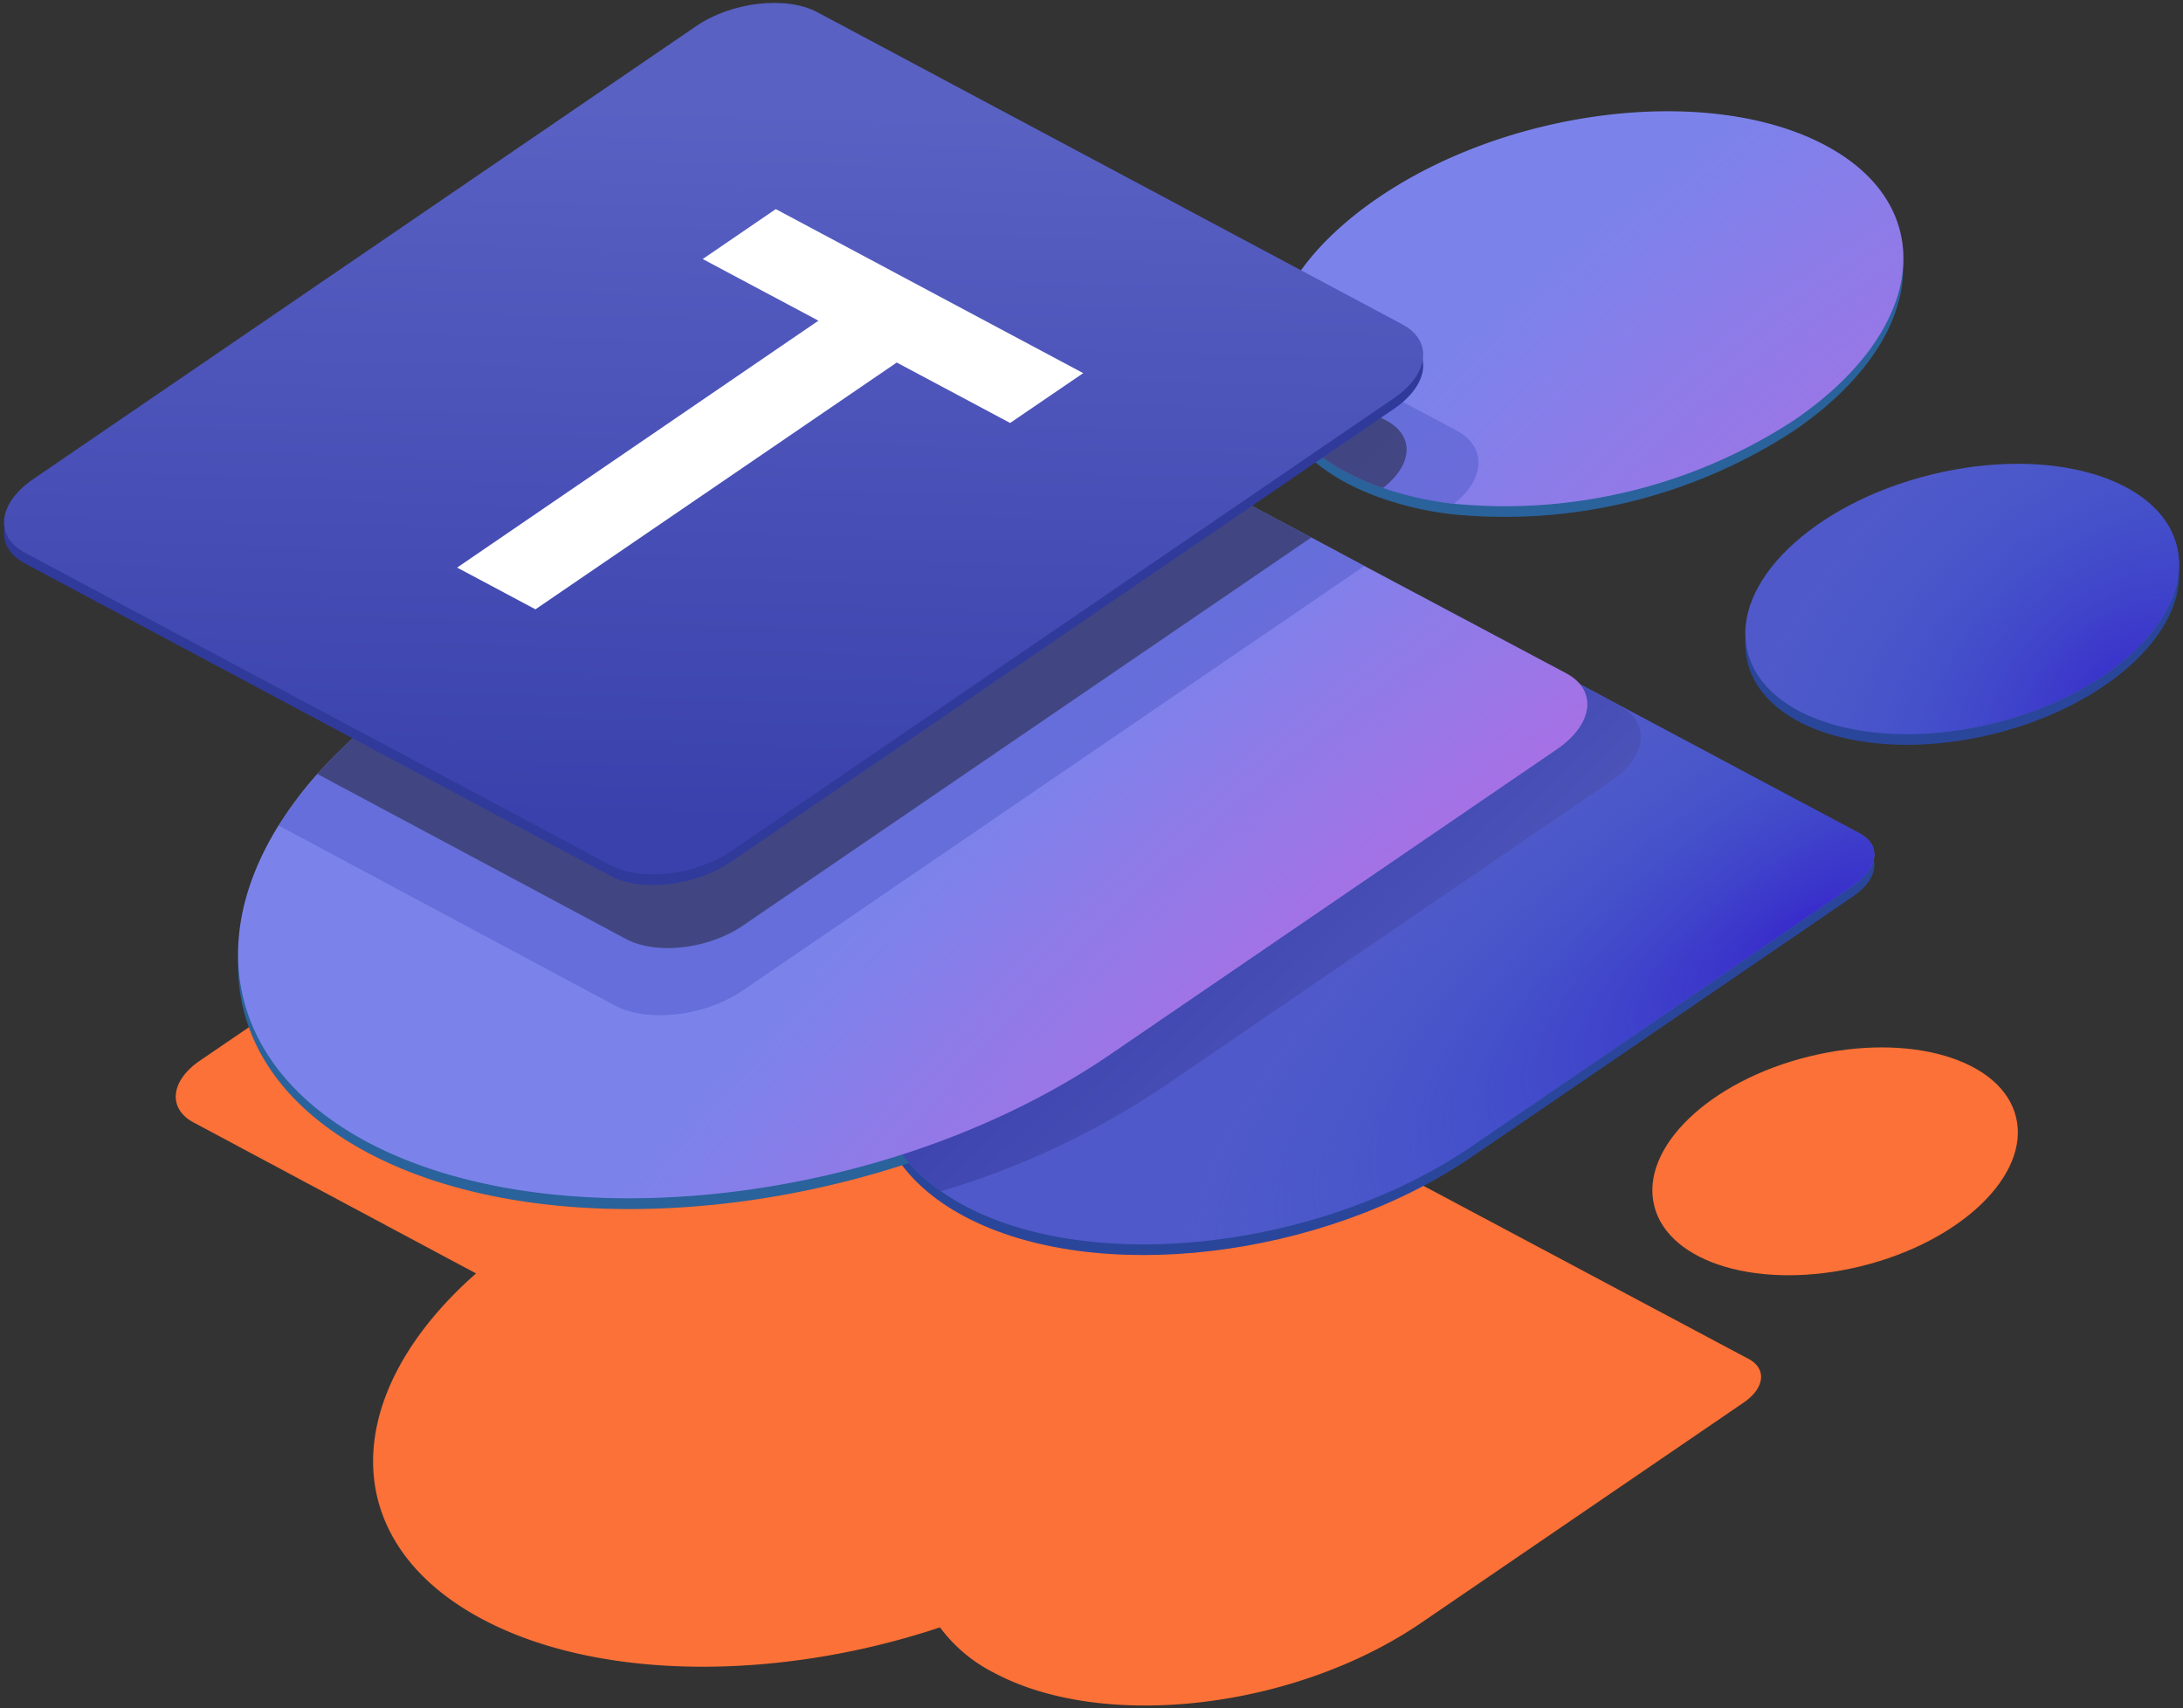 <svg id="Layer_1" data-name="Layer 1" xmlns="http://www.w3.org/2000/svg" xmlns:xlink="http://www.w3.org/1999/xlink" viewBox="0 0 216 169"><rect x="0" y="0" width="216" height="169" fill="#333333" stroke="none"/><defs><style>.cls-1{fill:#fb7137;}.cls-2{fill:#2a629b;}.cls-3{fill:#2a469b;}.cls-4{fill:#7b83eb;}.cls-5{fill:url(#radial-gradient);}.cls-6{fill:#5059c9;}.cls-7{fill:url(#radial-gradient-2);}.cls-8{fill:url(#radial-gradient-3);}.cls-9{fill:url(#linear-gradient);}.cls-10{fill:url(#radial-gradient-4);}.cls-11{opacity:0.5;}.cls-12{opacity:0.8;}.cls-13{fill:#383c6c;}.cls-14{fill:#303a9b;}.cls-15{fill:url(#linear-gradient-2);}.cls-16{fill:#fff;}</style><radialGradient id="radial-gradient" cx="204.58" cy="80.8" r="128.19" gradientTransform="translate(16.74 174.69) rotate(-39.6) scale(1 0.59)" gradientUnits="userSpaceOnUse"><stop offset="0.01" stop-color="#c962df"/><stop offset="1" stop-color="#c962df" stop-opacity="0"/></radialGradient><radialGradient id="radial-gradient-2" cx="209.64" cy="68.65" r="44.06" gradientTransform="matrix(0.92, -0.4, 0.28, 0.64, -4.27, 112.61)" gradientUnits="userSpaceOnUse"><stop offset="0" stop-color="#375ecb"/><stop offset="0" stop-color="#3728cb" stop-opacity="0.97"/><stop offset="1" stop-color="#375ecb" stop-opacity="0"/></radialGradient><radialGradient id="radial-gradient-3" cx="178.36" cy="91.53" r="72.13" gradientTransform="translate(11.08 161.51) rotate(-33.08) scale(1 0.36)" xlink:href="#radial-gradient-2"/><linearGradient id="linear-gradient" x1="150.59" y1="118.55" x2="114.79" y2="81.67" gradientUnits="userSpaceOnUse"><stop offset="0" stop-color="#5961c3"/><stop offset="1" stop-color="#3a41ac"/></linearGradient><radialGradient id="radial-gradient-4" cx="163.6" cy="99.13" r="163.91" gradientTransform="translate(315.58 29.09) rotate(143.13) scale(1 0.35)" xlink:href="#radial-gradient"/><linearGradient id="linear-gradient-2" x1="71.41" y1="10.57" x2="69.69" y2="81.31" xlink:href="#linear-gradient"/></defs><ellipse class="cls-1" cx="181.58" cy="114.9" rx="18.43" ry="10.69" transform="translate(-22.11 46.46) rotate(-13.75)"/><path class="cls-1" d="M173,134.45,140.22,117a4.08,4.08,0,0,0-1.1-.38l-18.39-9.81,6-4.13a16.19,16.19,0,0,0,2.61,1.73c9.58,5.11,26.29,3.15,37.31-4.38s12.19-17.78,2.61-22.89S143,73.93,132,81.46a25.53,25.53,0,0,0-6.41,6.05L85.17,66c-2.58-1.38-7.08-.85-10,1.18L19.85,104.9c-3,2-3.28,4.79-.7,6.16L47.1,126c-13.59,12-13.76,26.54.59,34.19h0c11.58,6.18,29.42,6.13,45.32.83a15.09,15.09,0,0,0,5.36,4.5h0c10.87,5.81,29.82,3.58,42.33-5l31.84-21.75C174.62,137.35,174.84,135.41,173,134.45Z"/><path class="cls-2" d="M133.27,47.81a24.43,24.43,0,0,0,3.57,1.53,32.22,32.22,0,0,0,7,1.56,52.33,52.33,0,0,0,33.68-8.29c13.07-8.93,14.45-21.09,3.08-27.16s-31.2-3.74-44.28,5.19c-5.94,4.05-9.46,8.77-10.49,13.27a12.68,12.68,0,0,0-.3,2.57C125.5,40.93,128,45,133.27,47.81Z"/><ellipse class="cls-3" cx="194.15" cy="60.32" rx="21.87" ry="12.68" transform="translate(-8.77 47.88) rotate(-13.75)"/><path class="cls-4" d="M177.55,41.55a52.33,52.33,0,0,1-33.68,8.29,32.22,32.22,0,0,1-7-1.56,24.43,24.43,0,0,1-3.57-1.53C128,44,125.5,39.87,125.56,35.42a12.68,12.68,0,0,1,.3-2.57c1-4.5,4.55-9.22,10.49-13.27,13.08-8.93,32.91-11.26,44.28-5.19S190.62,32.62,177.55,41.55Z"/><path class="cls-5" d="M177.55,41.55a52.33,52.33,0,0,1-33.68,8.29,32.22,32.22,0,0,1-7-1.56,24.43,24.43,0,0,1-3.57-1.53C128,44,125.5,39.87,125.56,35.42a12.68,12.68,0,0,1,.3-2.57c1-4.5,4.55-9.22,10.49-13.27,13.08-8.93,32.91-11.26,44.28-5.19S190.62,32.62,177.55,41.55Z"/><ellipse class="cls-6" cx="194.15" cy="59.26" rx="21.87" ry="12.68" transform="translate(-8.52 47.85) rotate(-13.75)"/><ellipse class="cls-7" cx="194.15" cy="59.26" rx="21.87" ry="12.68" transform="translate(-8.52 47.85) rotate(-13.75)"/><path class="cls-3" d="M95.41,120.35h0c12.91,6.88,35.39,4.24,50.23-5.89l37.78-25.81c2.47-1.69,2.73-4,.58-5.14L145.07,62.75c-2.15-1.15-5.9-.71-8.38,1L98.92,89.54C84.08,99.67,82.51,113.47,95.41,120.35Z"/><path class="cls-6" d="M183.41,87.59,145.64,113.4c-14.83,10.14-37.32,12.77-50.23,5.89a21.4,21.4,0,0,1-2.3-1.43C82.77,110.65,85,98,98.92,88.47l37.77-25.8a9.33,9.33,0,0,1,7.92-1.2,4,4,0,0,1,.47.22L184,82.45C186.16,83.59,185.89,85.89,183.41,87.59Z"/><path class="cls-8" d="M183.41,87.59,145.64,113.4c-14.83,10.14-37.32,12.77-50.23,5.89a21.4,21.4,0,0,1-2.3-1.43C82.77,110.65,85,98,98.92,88.47l37.77-25.8a9.33,9.33,0,0,1,7.92-1.2,4,4,0,0,1,.47.22L184,82.45C186.16,83.59,185.89,85.89,183.41,87.59Z"/><path class="cls-2" d="M154.05,75.2l-44.23,30.21c-21.7,14.82-54.61,18.68-73.48,8.62-13.43-7.17-16.14-19.45-8.78-31.28a38.53,38.53,0,0,1,3.84-5.11c.6-.67,1.24-1.34,1.91-2A56.88,56.88,0,0,1,41.46,69L85.69,38.73C89.31,36.26,94.8,35.61,98,37.3l25,13.35,6.74,3.59L135,57l20,10.64C158.05,69.35,157.67,72.71,154.05,75.2Z"/><path class="cls-9" d="M159.35,77.32l-44.23,30.21a80.37,80.37,0,0,1-22,10.33C82.77,110.65,85,98,98.92,88.47l37.77-25.8a9.33,9.33,0,0,1,7.92-1.2l15.59,8.32C163.35,71.47,163,74.83,159.35,77.32Z"/><path class="cls-4" d="M154.05,74.13l-44.23,30.22C88.12,119.17,55.21,123,36.34,113,22.91,105.8,20.2,93.52,27.56,81.68a39.12,39.12,0,0,1,3.84-5.1c.6-.67,1.24-1.34,1.91-2a56.88,56.88,0,0,1,8.15-6.68L85.69,37.67C89.31,35.2,94.8,34.55,98,36.24l25,13.35,6.74,3.59L135,56l20,10.64C158.05,68.29,157.67,71.65,154.05,74.13Z"/><path class="cls-10" d="M154.05,74.13l-44.23,30.22C88.12,119.17,55.21,123,36.34,113,22.91,105.8,20.2,93.52,27.56,81.68a39.12,39.12,0,0,1,3.84-5.1c.6-.67,1.24-1.34,1.91-2a56.88,56.88,0,0,1,8.15-6.68L85.69,37.67C89.31,35.2,94.8,34.55,98,36.24l25,13.35,6.74,3.59L135,56l20,10.64C158.05,68.29,157.67,71.65,154.05,74.13Z"/><g class="cls-11"><path class="cls-6" d="M98,36.24,135,56,73.5,98c-3.74,2.56-9.41,3.22-12.67,1.49L27.56,81.68a48.06,48.06,0,0,1,13.9-13.79L85.69,37.67C89.31,35.2,94.8,34.55,98,36.24Z"/></g><g class="cls-11"><path class="cls-6" d="M143.87,49.84a29.91,29.91,0,0,1-10.6-3.09c-6.22-3.32-8.62-8.46-7.41-13.9l18.21,9.72C147.13,44.19,147,47.35,143.87,49.84Z"/></g><g class="cls-12"><path class="cls-13" d="M98,36.24l31.75,16.94L73.48,91.6C70.1,93.9,65,94.5,62,92.94L31.4,76.58a54.66,54.66,0,0,1,10.06-8.69L85.69,37.67C89.31,35.2,94.8,34.55,98,36.24Z"/></g><g class="cls-12"><path class="cls-13" d="M136.84,48.28a24.43,24.43,0,0,1-3.57-1.53C128,44,125.5,39.87,125.56,35.42l11.61,6.19C140,43.11,139.78,46,136.84,48.28Z"/></g><path class="cls-14" d="M60.41,86.67,2.48,55.76c-3.07-1.63-2.7-4.91.83-7.31L68.89,3.64c3.52-2.4,8.86-3,11.93-1.39l57.93,30.9c3.06,1.63,2.69,4.91-.83,7.31L72.34,85.27C68.81,87.67,63.47,88.3,60.41,86.67Z"/><path class="cls-15" d="M60.41,85.61,2.48,54.7c-3.07-1.63-2.7-4.91.83-7.31L68.89,2.58c3.52-2.4,8.86-3,11.93-1.4l57.93,30.91c3.06,1.63,2.69,4.91-.83,7.31L72.34,84.21C68.81,86.61,63.47,87.24,60.41,85.61Z"/><polygon class="cls-16" points="107.18 36.92 76.76 20.69 69.53 25.63 80.98 31.73 45.23 56.16 52.98 60.29 88.73 35.87 99.95 41.85 107.18 36.92"/></svg>